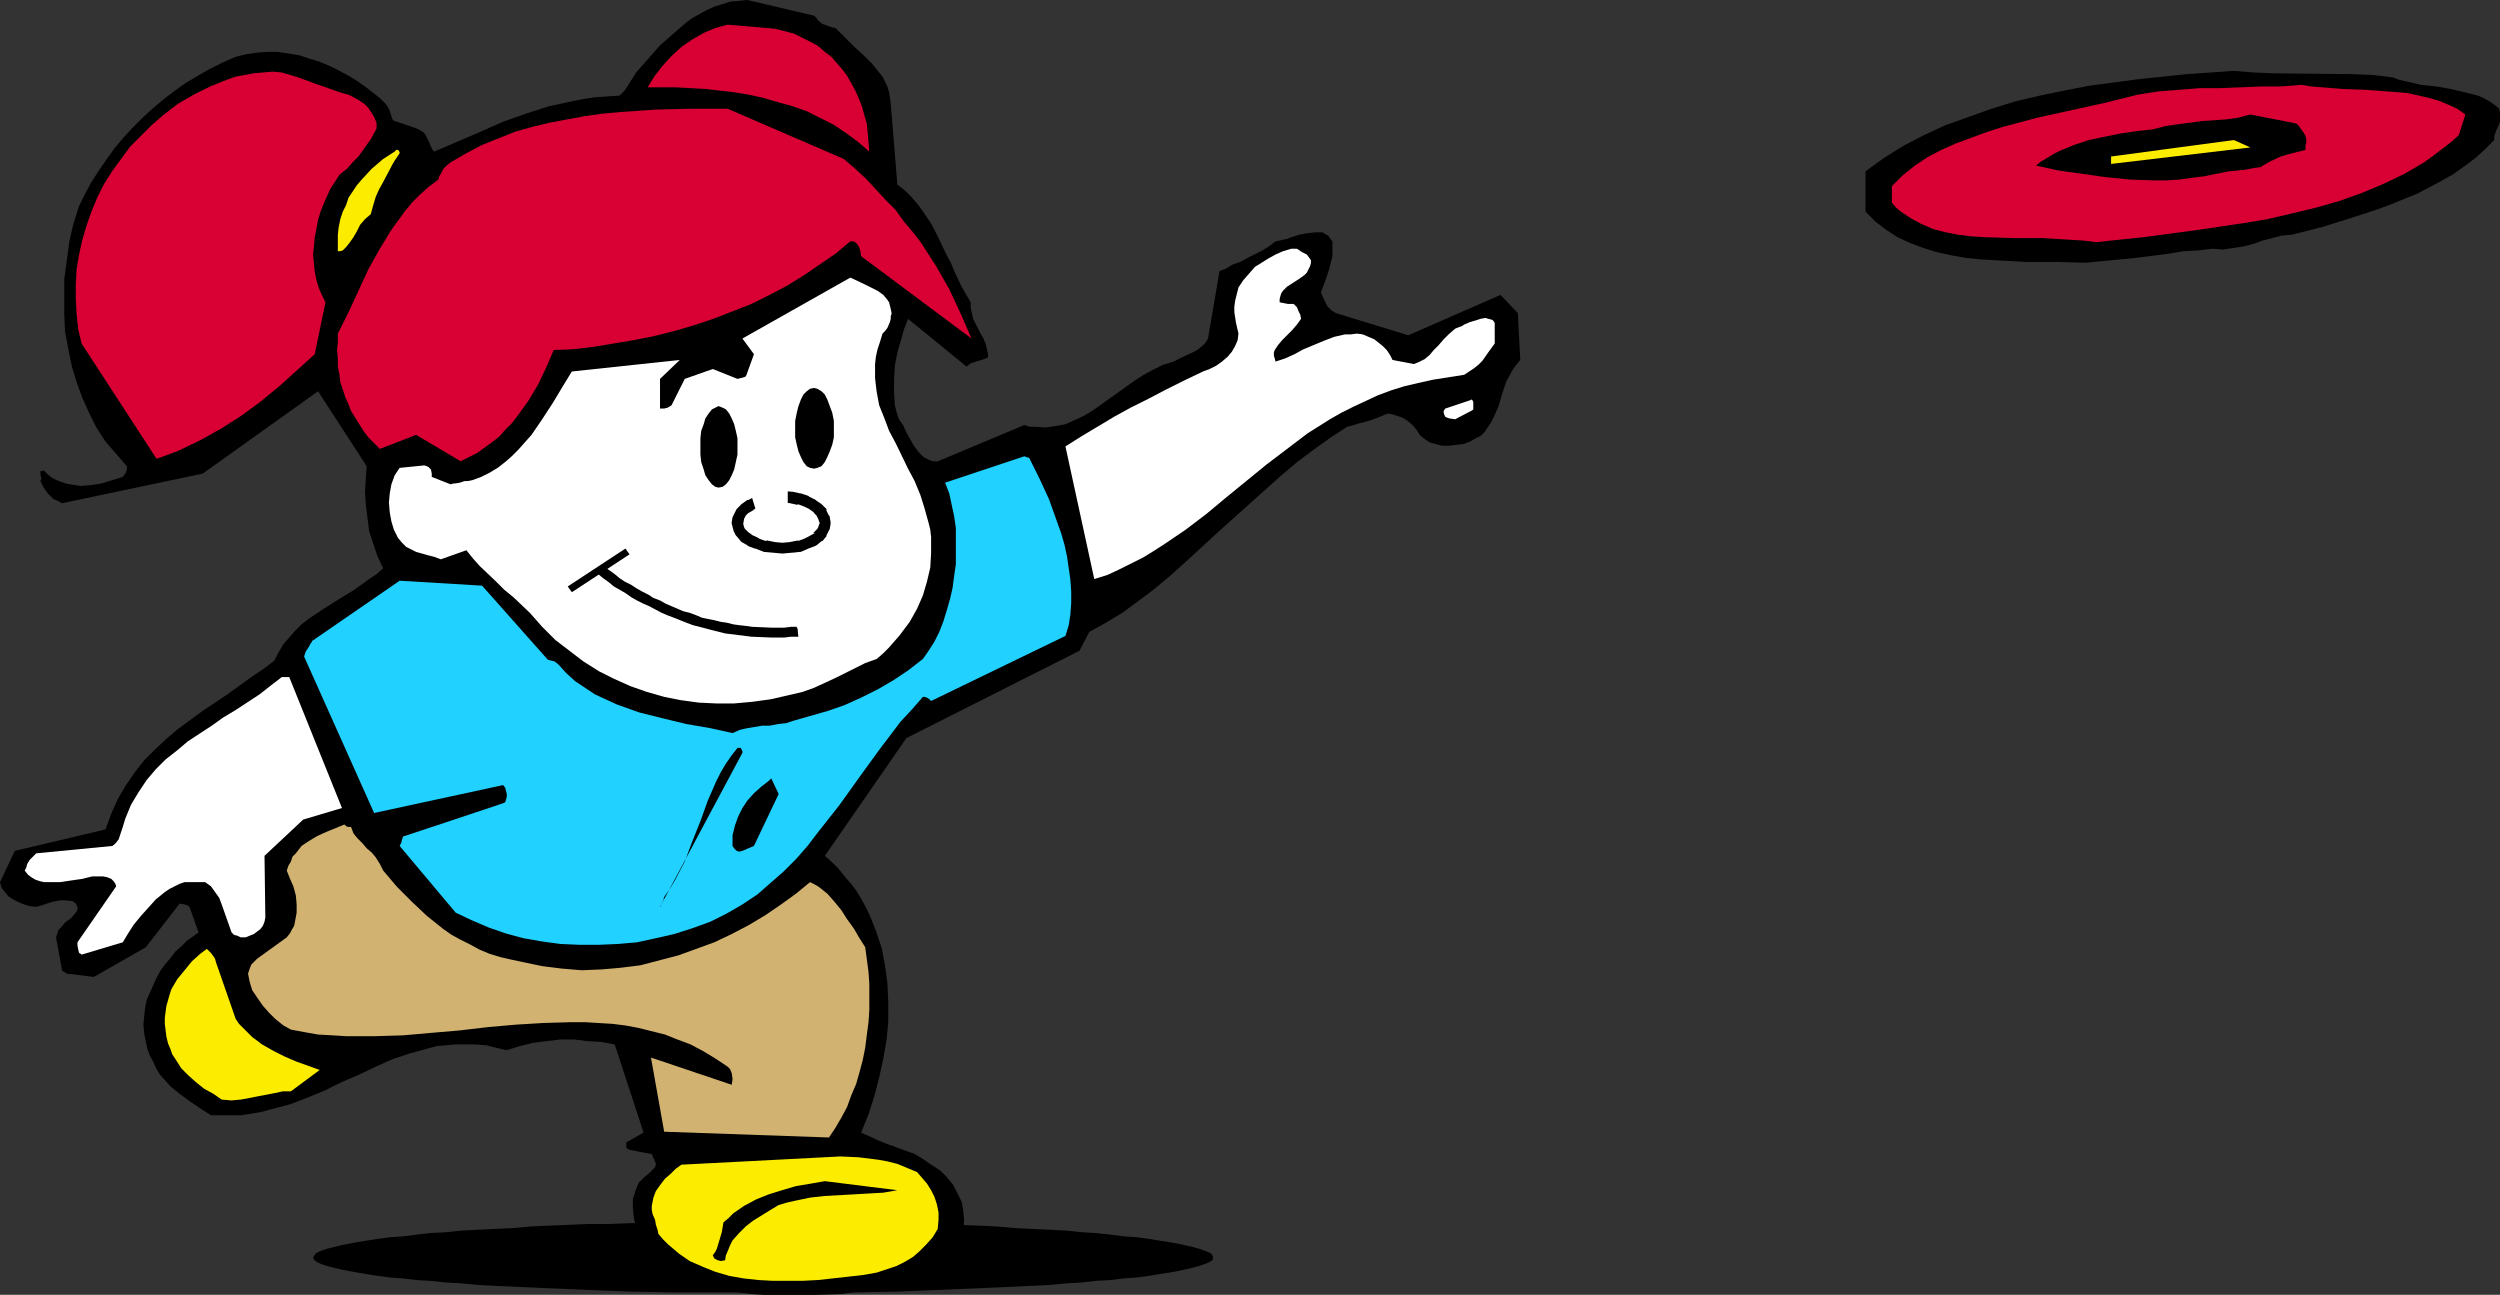 <?xml version="1.0" encoding="UTF-8" standalone="no"?>
<svg
   version="1.0"
   width="129.724mm"
   height="67.188mm"
   id="svg29"
   sodipodi:docname="Girl Throwing Toy.wmf"
   xmlns:inkscape="http://www.inkscape.org/namespaces/inkscape"
   xmlns:sodipodi="http://sodipodi.sourceforge.net/DTD/sodipodi-0.dtd"
   xmlns="http://www.w3.org/2000/svg"
   xmlns:svg="http://www.w3.org/2000/svg">
  <rect width="100%" height="100%" fill="#333333" stroke="none"/>
  <sodipodi:namedview
     id="namedview29"
     pagecolor="#ffffff"
     bordercolor="#000000"
     borderopacity="0.25"
     inkscape:showpageshadow="2"
     inkscape:pageopacity="0.0"
     inkscape:pagecheckerboard="0"
     inkscape:deskcolor="#d1d1d1"
     inkscape:document-units="mm" />
  <defs
     id="defs1">
    <pattern
       id="WMFhbasepattern"
       patternUnits="userSpaceOnUse"
       width="6"
       height="6"
       x="0"
       y="0" />
  </defs>
  <path
     style="fill:#000000;fill-opacity:1;fill-rule:evenodd;stroke:none"
     d="m 438.097,13.892 -4.525,0.323 -4.686,0.323 -4.686,0.485 -4.686,0.485 -4.848,0.646 -4.848,0.646 -5.01,0.969 -4.686,0.969 -4.848,1.131 -4.686,1.454 -4.525,1.615 -4.525,1.615 -4.202,1.938 -4.04,2.1 -3.878,2.423 -1.778,1.292 -1.778,1.292 v 7.915 l 0.97,0.969 0.97,0.969 2.101,1.615 2.262,1.454 2.424,1.131 2.586,0.969 2.586,0.808 2.909,0.646 2.747,0.485 3.07,0.323 2.909,0.162 5.979,0.323 h 5.979 l 5.656,0.162 3.394,-0.323 3.394,-0.323 3.232,-0.323 6.302,-0.808 2.909,-0.485 2.909,-0.162 2.747,-0.323 2.101,0.162 2.101,-0.323 2.101,-0.323 1.778,-0.485 1.778,-0.646 1.939,-0.485 1.778,-0.485 1.939,-0.162 5.818,-1.454 5.656,-1.777 5.494,-1.777 2.586,-0.969 2.747,-1.131 2.424,-0.969 2.424,-1.292 2.424,-1.292 2.262,-1.292 2.262,-1.615 1.939,-1.454 1.939,-1.777 1.778,-1.777 v -0.808 l 0.485,-1.292 0.323,-0.646 0.323,-0.808 V 23.1 22.292 l -0.162,-0.969 -0.97,-0.808 -0.97,-0.646 -1.131,-0.646 -1.131,-0.485 -2.586,-0.646 -2.747,-0.646 -2.747,-0.485 -3.07,-0.323 -2.747,-0.646 -1.454,-0.323 -1.293,-0.485 -4.04,-0.485 -3.878,-0.162 -15.514,-0.162 -3.878,-0.162 z"
     id="path1" />
  <path
     style="fill:#d90033;fill-opacity:1;fill-rule:evenodd;stroke:none"
     d="m 451.348,16.638 -4.04,0.323 h -3.878 l -7.918,0.323 h -4.04 l -4.04,0.323 -4.202,0.323 -4.04,0.646 -6.464,1.615 -6.626,1.454 -6.626,1.454 -6.626,1.777 -3.07,0.969 -3.07,1.131 -3.07,1.131 -2.909,1.292 -2.747,1.454 -2.424,1.615 -2.424,1.938 -2.101,2.1 v 3.231 l 0.808,0.969 0.97,0.808 0.97,0.646 0.97,0.646 2.101,1.131 2.262,0.969 2.424,0.646 2.586,0.485 2.586,0.323 2.586,0.162 5.494,0.162 h 5.656 l 5.333,0.323 2.747,0.162 2.586,0.323 4.525,-0.485 4.686,-0.485 4.848,-0.646 4.848,-0.646 9.858,-1.454 4.848,-0.808 4.848,-1.131 4.686,-1.131 4.525,-1.292 4.525,-1.615 4.202,-1.777 4.04,-1.938 1.939,-1.131 1.939,-1.131 1.778,-1.292 3.394,-2.585 1.616,-1.454 1.293,-4.038 -1.616,-1.131 -1.778,-0.808 -1.939,-0.808 -1.778,-0.485 -2.101,-0.485 -2.101,-0.485 -4.04,-0.323 -4.363,-0.323 -4.363,-0.162 -4.04,-0.323 -2.101,-0.162 z"
     id="path2" />
  <path
     style="fill:#000000;fill-opacity:1;fill-rule:evenodd;stroke:none"
     d="m 441.329,22.454 -2.424,0.646 -2.424,0.323 -4.686,0.323 -2.424,0.323 -2.424,0.323 -2.262,0.323 -2.424,0.646 -3.07,0.323 -3.232,0.485 -3.232,0.646 -3.07,0.646 -2.909,0.969 -2.747,1.131 -1.293,0.646 -1.293,0.808 -1.131,0.646 -0.97,0.808 4.363,0.969 4.686,0.646 4.525,0.646 4.848,0.485 4.848,0.162 h 2.262 l 2.586,-0.162 2.262,-0.323 2.586,-0.323 2.424,-0.485 2.424,-0.485 1.778,-0.162 1.454,-0.162 1.616,-0.323 1.293,-0.162 1.939,-1.131 2.101,-0.969 2.262,-0.646 2.586,-0.646 V 29.077 28.431 l 0.162,-0.485 v -0.485 l -0.162,-0.808 -0.485,-0.808 -0.485,-0.646 -0.323,-0.485 -0.485,-0.485 z"
     id="path3" />
  <path
     style="fill:#fced00;fill-opacity:1;fill-rule:evenodd;stroke:none"
     d="m 438.097,27.461 -24.078,3.231 v 1.454 l 27.31,-3.231 z"
     id="path4" />
  <path
     style="fill:#000000;fill-opacity:1;fill-rule:evenodd;stroke:none"
     d="m 149.803,239.561 h 9.05 l 8.726,0.162 8.403,0.162 4.202,0.162 h 3.878 l 3.878,0.162 3.878,0.162 3.717,0.162 3.555,0.323 3.394,0.162 3.394,0.162 3.232,0.162 3.07,0.323 2.747,0.162 2.909,0.323 2.586,0.323 2.424,0.162 2.424,0.323 1.939,0.323 2.101,0.323 1.778,0.323 1.454,0.323 1.454,0.323 1.131,0.323 0.97,0.323 0.808,0.323 0.646,0.323 0.323,0.485 v 0.323 0.323 l -0.323,0.323 -0.646,0.323 -0.808,0.323 -0.97,0.323 -1.131,0.323 -1.454,0.323 -1.454,0.323 -1.778,0.323 -2.101,0.323 -1.939,0.323 -2.424,0.323 -2.424,0.162 -2.586,0.323 -2.909,0.162 -2.747,0.323 -3.07,0.162 -3.232,0.323 -3.394,0.162 -3.394,0.162 -3.555,0.162 -3.717,0.162 -3.878,0.162 -3.878,0.162 -3.878,0.162 -4.202,0.162 -8.403,0.162 h -8.726 -9.05 -9.05 -8.726 l -8.403,-0.162 -4.202,-0.162 -4.04,-0.162 -3.717,-0.162 -3.878,-0.162 -3.717,-0.162 -3.555,-0.162 -3.555,-0.162 -3.232,-0.162 -3.232,-0.323 -3.07,-0.162 -3.07,-0.323 -2.747,-0.162 -2.586,-0.323 -2.424,-0.162 -2.424,-0.323 -2.101,-0.323 -1.939,-0.323 -1.778,-0.323 -1.616,-0.323 -1.293,-0.323 -1.293,-0.323 -0.97,-0.323 -0.808,-0.323 -0.485,-0.323 -0.323,-0.323 -0.162,-0.323 0.162,-0.323 0.323,-0.485 0.485,-0.323 0.808,-0.323 0.97,-0.323 1.293,-0.323 1.293,-0.323 1.616,-0.323 1.778,-0.323 1.939,-0.323 2.101,-0.323 2.424,-0.323 2.424,-0.162 2.586,-0.323 2.747,-0.323 3.07,-0.162 3.07,-0.323 3.232,-0.162 3.232,-0.162 3.555,-0.162 3.555,-0.323 3.717,-0.162 3.878,-0.162 3.717,-0.162 h 4.04 l 4.202,-0.162 8.403,-0.162 8.726,-0.162 z"
     id="path5" />
  <path
     style="fill:#000000;fill-opacity:1;fill-rule:evenodd;stroke:none"
     d="m 146.571,0 -1.616,0.162 -1.778,0.162 -1.454,0.485 -1.616,0.485 -1.454,0.646 -1.454,0.808 -1.454,0.808 -1.293,0.969 -2.424,2.1 -2.586,2.262 -2.262,2.585 -2.424,2.746 -0.808,1.292 -0.808,1.292 -0.646,0.969 -0.97,0.969 -2.262,0.162 -2.424,0.162 -2.262,0.323 -2.424,0.485 -2.262,0.485 -2.262,0.485 -4.525,1.454 -4.525,1.615 -4.363,1.938 -4.525,1.938 -4.525,1.938 -0.323,-0.323 -0.323,-0.646 -0.323,-0.808 -0.485,-0.969 -0.323,-0.646 -0.485,-0.485 -0.808,-0.485 -0.808,-0.323 -1.939,-0.646 -1.939,-0.646 -0.323,-0.162 -0.162,-0.323 -0.323,-0.969 -0.323,-0.969 -0.646,-0.969 -1.131,-1.131 -1.454,-1.131 -1.454,-1.131 -1.616,-1.131 -1.616,-0.969 -1.778,-0.969 -1.939,-0.969 -1.939,-0.808 -2.101,-0.646 -1.939,-0.646 -2.101,-0.323 -2.101,-0.323 h -2.101 l -2.101,0.162 -2.101,0.323 -1.939,0.485 -2.586,1.131 -2.586,1.292 -2.262,1.292 -2.424,1.454 -2.262,1.615 -2.101,1.615 -2.101,1.777 -1.939,1.777 -1.939,1.938 -1.778,1.938 -1.778,2.1 -1.616,2.262 -1.454,2.1 -1.454,2.262 -1.293,2.423 -1.131,2.262 -1.131,3.554 -0.808,3.554 -0.485,3.715 -0.485,3.554 v 3.392 3.554 l 0.162,3.392 0.646,3.392 0.646,3.231 0.97,3.231 1.131,3.069 1.293,2.908 1.454,2.908 1.778,2.746 2.101,2.423 2.101,2.423 v 0.646 l -0.162,0.485 -0.162,0.323 -0.485,0.646 -2.101,0.646 -2.101,0.646 -2.101,0.323 -1.939,0.162 L 13.736,94.984 12.928,94.823 11.958,94.5 11.15,94.177 10.181,93.692 9.373,93.046 8.565,92.238 8.242,92.4 H 7.918 v 0.323 0.323 l 0.162,0.646 v 0.323 l -0.162,0.323 0.646,1.292 0.808,1.131 0.646,0.646 0.485,0.485 0.808,0.323 0.808,0.485 27.634,-5.815 22.624,-16.154 9.534,14.7 -0.162,2.423 -0.162,2.585 0.162,2.585 0.323,2.585 0.323,2.585 0.808,2.423 0.808,2.423 1.131,2.423 -1.293,1.131 -1.454,0.969 -2.909,2.1 -2.909,1.777 -3.07,1.938 -2.909,1.938 -1.454,1.131 -1.293,1.292 -1.131,1.292 -1.131,1.292 -0.97,1.615 -0.808,1.615 -2.101,1.615 -2.424,1.615 -4.686,3.392 -4.848,3.231 -2.424,1.777 -2.424,1.777 -2.262,1.938 -2.262,2.1 -2.101,2.1 -1.778,2.262 -1.778,2.585 -1.616,2.746 -1.293,2.908 -1.131,3.069 L 2.909,166.869 0,173.007 l 0.323,1.131 0.646,0.808 0.646,0.808 0.97,0.646 0.97,0.485 1.131,0.485 1.131,0.323 1.293,0.162 1.131,-0.323 0.97,-0.323 0.97,-0.323 0.808,-0.162 0.808,-0.162 h 0.808 l 1.616,0.162 0.646,0.485 0.162,0.323 0.162,0.323 v 0.485 l -0.162,0.485 -0.323,0.323 -0.808,0.969 -0.485,0.323 -0.646,0.485 -0.808,0.969 -0.485,0.485 -0.162,0.485 -0.162,0.485 -0.162,0.485 1.131,6.138 v 0.162 l 0.162,0.323 0.323,0.162 0.485,0.323 5.333,0.646 10.181,-5.815 6.626,-8.562 0.97,0.162 0.485,0.162 0.485,0.323 1.778,5.008 -2.262,1.615 -1.131,1.131 -1.131,0.969 -0.97,1.292 -0.97,1.131 -0.97,1.292 -0.808,1.454 -0.646,1.454 -0.646,1.454 -0.646,1.454 -0.323,1.615 -0.162,1.615 -0.162,1.615 0.162,1.777 0.323,1.615 0.323,1.454 0.485,1.292 0.646,1.131 0.485,1.131 0.646,1.131 0.646,0.808 1.616,1.777 1.778,1.454 1.778,1.292 2.101,1.454 2.262,1.454 h 1.939 2.101 1.939 l 1.939,-0.323 1.939,-0.323 1.778,-0.485 3.717,-0.969 3.394,-1.292 3.555,-1.454 3.232,-1.615 3.394,-1.454 3.394,-1.615 3.232,-1.454 3.394,-1.131 3.555,-0.969 1.778,-0.485 1.939,-0.162 1.778,-0.162 h 1.939 1.939 l 2.101,0.162 1.939,0.485 2.101,0.485 2.586,-0.808 2.586,-0.646 2.586,-0.323 2.747,-0.323 h 2.747 l 2.586,0.323 2.747,0.162 2.586,0.485 5.656,17.285 -3.394,1.938 v 0.969 l 0.323,0.323 0.323,0.162 4.202,0.808 h 0.162 l 0.162,0.485 0.323,0.646 0.323,0.808 -0.162,0.646 -0.485,0.485 -0.808,0.808 -0.97,0.808 -0.97,0.969 -0.323,0.808 -0.323,0.808 -0.485,1.615 v 1.615 l 0.162,1.777 0.323,1.615 0.646,1.777 0.808,1.615 0.97,1.615 1.939,1.777 2.101,1.454 2.262,1.454 2.262,0.969 2.262,0.969 2.262,0.646 2.424,0.485 2.424,0.485 2.424,0.323 2.424,0.162 h 5.171 5.01 l 5.01,-0.162 3.07,-0.485 2.909,-0.485 2.747,-0.485 2.747,-0.646 2.424,-0.808 2.424,-1.131 1.131,-0.808 0.97,-0.808 0.97,-0.808 0.97,-1.131 0.323,-0.969 0.323,-0.808 0.485,-0.646 0.485,-0.485 0.97,-0.969 0.485,-0.646 0.485,-0.646 0.162,-1.777 -0.162,-1.777 -0.323,-1.777 -0.808,-1.615 -0.808,-1.615 -1.293,-1.615 -1.293,-1.292 -1.778,-1.131 -1.616,-1.131 -1.616,-0.969 -1.778,-0.646 -1.778,-0.646 -0.808,-0.323 -0.97,-0.323 -1.616,-0.646 -1.778,-0.808 -1.778,-0.808 1.454,-3.554 1.131,-3.554 0.97,-3.715 0.808,-3.715 0.646,-3.715 0.323,-3.554 v -3.715 l -0.162,-3.715 -0.485,-3.554 -0.646,-3.392 -1.131,-3.392 -0.646,-1.615 -0.646,-1.615 -0.808,-1.615 -0.808,-1.454 -0.97,-1.615 -0.97,-1.292 -1.293,-1.454 -1.131,-1.454 -1.293,-1.292 -1.454,-1.292 15.998,-23.1 33.936,-17.123 1.939,-3.715 3.232,-1.777 3.232,-1.938 3.07,-2.262 3.232,-2.423 3.07,-2.585 3.07,-2.746 6.141,-5.654 6.302,-5.654 6.141,-5.492 3.232,-2.746 3.232,-2.423 3.394,-2.423 3.232,-2.1 1.293,-0.323 0.97,-0.323 1.939,-0.485 1.778,-0.646 1.939,-0.808 0.97,0.162 0.97,0.323 0.97,0.323 0.808,0.485 0.808,0.646 0.646,0.646 0.646,0.808 0.485,0.808 0.97,0.808 0.97,0.646 1.131,0.323 1.293,0.323 h 1.454 l 1.293,-0.162 1.454,-0.162 1.293,-0.485 1.131,-0.646 0.97,-0.485 0.808,-0.808 0.646,-0.969 0.646,-0.969 0.485,-0.969 0.97,-2.262 0.646,-2.262 0.808,-2.423 0.646,-1.131 0.485,-0.969 0.808,-1.131 0.808,-0.969 -0.485,-9.208 -3.394,-3.554 -18.099,7.915 -14.221,-4.362 -0.485,-0.323 -0.323,-0.162 -0.485,-0.485 -0.323,-0.323 -0.646,-1.292 -0.646,-1.454 0.808,-2.1 0.808,-2.423 0.323,-1.292 0.323,-1.292 v -1.454 -1.454 l -0.485,-0.646 -0.323,-0.485 -0.646,-0.323 -0.485,-0.323 h -0.808 -0.646 l -1.454,0.162 -1.778,0.323 -1.454,0.485 -0.808,0.323 -0.808,0.162 -1.454,0.323 -1.293,0.969 -1.293,0.808 -2.909,1.454 -1.454,0.808 -1.454,0.485 -1.293,0.808 -1.293,0.485 -2.262,13.246 -0.485,0.808 -0.646,0.646 -0.808,0.646 -0.808,0.485 -2.101,0.969 -1.939,0.969 -2.101,0.646 -1.939,0.969 -1.778,0.969 -1.778,1.131 -3.394,2.423 -3.394,2.423 -1.616,1.131 -1.616,0.969 -1.778,0.808 -1.778,0.808 -1.778,0.323 -2.101,0.323 -1.939,-0.162 h -1.131 l -1.131,-0.323 -16.968,7.108 h -0.808 l -0.646,-0.162 -0.646,-0.323 -0.646,-0.323 -0.97,-0.969 -0.97,-1.292 -1.454,-2.585 -0.646,-1.454 -0.808,-1.131 -0.485,-1.454 -0.323,-1.292 -0.162,-2.585 v -2.585 l 0.162,-2.585 0.485,-2.585 0.646,-2.262 0.646,-2.262 0.808,-2.1 11.474,9.369 0.808,-0.646 0.97,-0.323 1.131,-0.323 1.293,-0.485 v -0.646 l -0.162,-0.808 -0.323,-1.292 -0.485,-1.131 -0.646,-1.131 -0.646,-1.292 -0.646,-1.292 -0.323,-1.454 -0.162,-0.808 v -0.969 l -1.778,-3.069 -1.454,-3.069 -0.646,-1.615 -0.808,-1.454 -1.454,-3.069 -1.454,-2.908 -1.939,-2.908 -0.97,-1.292 -1.131,-1.292 -1.293,-1.292 -1.454,-1.131 -1.293,-15.831 -0.162,-1.131 -0.162,-1.131 -0.323,-1.131 -0.485,-0.969 -0.485,-0.969 -0.646,-0.808 -1.454,-1.777 -1.778,-1.777 -1.778,-1.615 -1.778,-1.777 -1.778,-1.777 -0.808,-0.162 -0.808,-0.323 -0.485,-0.162 -0.485,-0.162 -0.808,-0.646 -0.323,-0.485 -0.485,-0.485 z"
     id="path6" />
  <path
     style="fill:#d90033;fill-opacity:1;fill-rule:evenodd;stroke:none"
     d="m 142.693,4.846 -2.424,0.646 -2.262,0.969 -2.262,1.292 -2.101,1.454 -1.939,1.777 -1.778,1.938 -1.616,2.1 -1.293,2.1 h 5.494 l 2.909,0.162 2.909,0.162 2.747,0.323 2.909,0.323 2.909,0.485 2.909,0.646 2.747,0.808 2.909,0.808 2.747,0.969 2.586,1.292 2.586,1.292 2.424,1.615 2.424,1.777 2.262,1.938 -0.162,-1.938 -0.162,-1.777 -0.162,-1.777 -0.485,-1.615 -0.485,-1.777 -0.646,-1.615 -0.646,-1.454 -0.808,-1.454 -0.808,-1.454 -0.97,-1.292 -1.131,-1.292 -0.97,-1.131 -1.293,-0.969 -1.293,-1.131 -1.454,-0.808 -1.293,-0.646 -1.939,-0.969 -1.778,-0.485 -1.939,-0.485 -1.778,-0.162 -3.717,-0.323 z"
     id="path7" />
  <path
     style="fill:#d90033;fill-opacity:1;fill-rule:evenodd;stroke:none"
     d="m 55.267,14.215 -1.778,-0.162 -1.939,0.162 -1.778,0.162 -1.778,0.323 -1.778,0.323 -1.778,0.646 -1.616,0.646 -1.616,0.646 -3.232,1.615 -3.07,1.777 -2.747,2.1 -2.424,2.1 -2.101,2.1 -2.101,2.1 -1.778,2.423 -1.778,2.423 -1.616,2.585 -1.293,2.585 -1.131,2.746 -0.97,2.746 -0.808,2.746 -0.646,2.908 -0.485,2.908 -0.162,2.908 v 2.908 l 0.162,2.908 0.323,3.069 0.646,2.746 14.706,22.615 2.262,-0.808 2.101,-0.808 4.363,-2.1 4.04,-2.262 4.04,-2.585 3.717,-2.746 3.717,-3.069 3.394,-3.069 3.394,-3.069 2.101,-10.177 -0.646,-1.292 -0.646,-1.454 -0.485,-1.615 -0.323,-1.615 -0.162,-1.615 -0.162,-1.777 0.162,-1.615 0.162,-1.777 0.323,-1.615 0.323,-1.777 0.485,-1.615 0.646,-1.615 0.646,-1.454 0.646,-1.454 0.97,-1.454 0.808,-1.292 1.454,-1.131 1.131,-1.292 1.131,-1.131 0.808,-1.131 0.808,-1.131 0.808,-1.131 1.131,-2.1 v -1.131 l -0.485,-1.131 -0.485,-0.808 -0.646,-0.969 -0.808,-0.808 -0.97,-0.646 -1.131,-0.646 -0.97,-0.485 -1.778,-0.485 -1.778,-0.646 -3.232,-1.131 -3.07,-1.131 z"
     id="path8" />
  <path
     style="fill:#d90033;fill-opacity:1;fill-rule:evenodd;stroke:none"
     d="m 142.693,21.323 h -6.949 l -7.11,0.162 -6.949,0.485 -3.555,0.323 -3.394,0.485 -3.555,0.646 -3.394,0.646 -3.394,0.808 -3.394,0.969 -3.232,1.292 -3.232,1.292 -3.07,1.615 -3.07,1.777 -0.808,0.646 -0.646,0.646 -0.485,0.969 -0.323,0.485 -0.162,0.646 -1.939,1.454 -1.616,1.454 -1.616,1.615 -1.454,1.777 -1.293,1.777 -1.293,1.777 -2.262,3.715 -2.262,4.038 -1.939,4.2 -1.939,4.2 -2.101,4.2 v 1.777 l -0.162,1.454 0.162,1.615 v 1.615 l 0.323,1.615 0.162,1.454 0.485,1.454 0.485,1.454 0.646,1.454 0.485,1.292 0.808,1.292 0.808,1.292 0.808,1.292 0.97,1.292 1.131,1.131 1.131,1.131 7.11,-2.746 8.726,5.169 1.616,-0.808 1.616,-0.808 2.909,-2.1 1.454,-1.131 1.131,-1.292 1.293,-1.292 1.131,-1.454 2.101,-2.908 1.939,-3.231 1.616,-3.392 1.454,-3.392 3.878,-0.162 4.04,-0.485 3.878,-0.646 3.878,-0.646 4.04,-0.808 3.878,-0.969 3.878,-1.131 3.878,-1.292 3.717,-1.454 3.717,-1.454 3.555,-1.777 3.394,-1.777 3.394,-2.1 3.07,-2.1 3.07,-2.1 2.909,-2.423 h 0.485 l 0.485,0.162 0.323,0.323 0.323,0.485 0.323,0.808 0.162,1.131 21.654,16.154 -2.101,-4.846 -2.262,-4.846 -2.586,-4.523 -2.909,-4.523 -1.616,-2.1 -1.778,-2.1 -1.616,-2.262 -1.939,-1.938 -1.939,-2.1 -1.939,-2.1 -2.101,-1.938 -2.262,-1.938 z"
     id="path9" />
  <path
     style="fill:#fced00;fill-opacity:1;fill-rule:evenodd;stroke:none"
     d="m 77.406,29.723 -2.262,1.454 -2.262,1.938 -1.939,2.1 -0.97,1.131 -1.616,2.423 -0.485,1.454 -0.646,1.292 -0.485,1.454 -0.323,1.615 -0.162,1.454 v 1.615 1.615 h 0.485 l 0.485,-0.162 0.323,-0.323 0.323,-0.323 0.646,-0.808 0.808,-1.131 0.646,-1.131 0.646,-1.292 0.97,-1.131 1.131,-0.969 0.485,-1.777 0.485,-1.615 0.646,-1.454 0.808,-1.454 1.454,-2.746 0.323,-0.646 0.485,-0.808 0.97,-1.454 v -0.162 l -0.162,-0.323 -0.162,-0.162 h -0.162 -0.162 z"
     id="path10" />
  <path
     style="fill:#ffffff;fill-opacity:1;fill-rule:evenodd;stroke:none"
     d="m 253.227,48.784 -1.616,0.485 -1.454,0.646 -1.454,0.808 -1.293,0.808 -1.293,0.808 -1.131,1.292 -1.131,1.292 -0.97,1.454 -0.323,1.292 -0.323,1.292 -0.162,1.131 v 1.131 l 0.323,2.1 0.485,2.1 -0.162,1.292 -0.485,1.131 -0.646,1.131 -0.808,0.969 -1.131,0.969 -1.131,0.808 -1.293,0.646 -1.293,0.485 -3.717,1.777 -3.555,1.777 -3.394,1.777 -3.555,1.777 -3.232,1.777 -3.232,1.938 -3.232,1.938 -3.07,1.938 5.656,26.008 2.586,-0.808 2.424,-1.131 2.262,-1.131 2.262,-1.131 2.101,-1.292 2.262,-1.454 4.04,-2.746 4.04,-3.069 3.878,-3.231 7.918,-6.462 4.04,-3.069 4.04,-3.069 4.363,-2.746 2.262,-1.292 2.262,-1.131 2.424,-1.131 2.424,-1.131 2.586,-0.969 2.586,-0.808 2.747,-0.646 2.909,-0.646 3.07,-0.485 3.07,-0.485 0.97,-0.646 0.97,-0.646 0.808,-0.646 0.808,-0.808 1.131,-1.615 1.293,-1.777 V 63.323 l -0.323,-0.485 -0.323,-0.162 -0.646,-0.162 -0.485,-0.162 -0.97,0.162 -0.97,0.323 -1.131,0.323 -1.131,0.485 -0.485,0.323 -0.485,0.162 -0.808,0.323 -1.293,1.131 -0.97,0.969 -0.97,1.131 -0.97,0.969 -0.808,0.969 -0.97,0.808 -0.97,0.485 -1.131,0.485 -4.202,-0.808 -0.485,-0.969 -0.646,-0.969 -0.808,-0.808 -0.808,-0.646 -0.808,-0.646 -1.131,-0.485 -1.131,-0.485 -1.131,-0.162 -1.293,0.162 h -1.131 l -2.101,0.485 -2.101,0.808 -1.939,0.808 -1.939,0.808 -1.778,0.969 -1.778,0.808 -1.939,0.646 -0.162,-0.646 -0.162,-0.485 v -0.646 l 0.162,-0.485 0.646,-0.969 0.808,-0.969 0.97,-0.969 0.97,-0.969 0.97,-1.131 0.808,-1.131 -0.162,-0.808 -0.323,-0.646 -0.323,-0.808 -0.323,-0.323 -0.323,-0.323 h -1.131 l -0.808,-0.162 -0.808,-0.162 v -0.646 l 0.162,-0.646 0.162,-0.485 0.323,-0.485 0.808,-0.808 2.262,-1.454 1.131,-0.808 0.485,-0.485 0.323,-0.646 0.323,-0.646 0.162,-0.646 v -0.485 l -0.323,-0.485 -0.485,-0.646 -0.97,-0.485 -0.97,-0.646 z"
     id="path11" />
  <path
     style="fill:#ffffff;fill-opacity:1;fill-rule:evenodd;stroke:none"
     d="m 166.771,54.438 -21.17,11.954 2.262,3.069 -1.454,4.038 -0.162,0.323 -0.323,0.162 -0.646,0.162 -0.646,0.162 -4.848,-1.938 -5.494,1.938 -2.586,5.169 -0.485,0.323 -0.323,0.162 -0.646,0.162 h -0.808 v -5.815 l 3.878,-3.715 -21.17,2.262 -1.778,2.908 -1.939,3.231 -2.101,3.231 -2.101,3.069 -1.293,1.454 -1.293,1.454 -1.293,1.292 -1.293,1.131 -1.454,1.131 -1.616,0.969 -1.616,0.808 -1.778,0.646 -0.808,0.162 h -0.646 l -0.97,0.323 -0.97,0.162 H 88.88 l -0.485,0.162 -3.717,-1.454 v -0.646 l -0.162,-0.808 -0.485,-0.485 -0.323,-0.162 -0.485,-0.162 -4.848,0.485 -0.97,1.454 -0.646,1.777 -0.323,1.777 -0.162,1.777 0.162,1.938 0.323,1.777 0.485,1.615 0.808,1.615 0.808,0.969 0.808,0.808 0.97,0.485 0.97,0.485 1.131,0.323 1.131,0.323 1.293,0.323 1.293,0.485 5.01,-1.777 1.293,1.615 1.293,1.454 3.232,3.069 1.616,1.615 1.778,1.454 3.232,3.069 2.424,2.746 2.586,2.585 2.747,2.1 2.747,2.1 3.07,1.938 2.909,1.454 3.232,1.454 3.232,1.131 3.394,0.969 3.232,0.646 3.555,0.485 3.394,0.162 h 3.555 l 3.555,-0.323 3.555,-0.485 3.555,-0.808 2.747,-0.646 2.262,-0.808 2.101,-0.969 2.101,-0.969 1.939,-0.969 3.878,-1.938 2.262,-0.808 1.293,-1.131 1.131,-1.131 1.131,-1.292 0.97,-1.131 1.939,-2.585 1.454,-2.585 1.131,-2.585 0.808,-2.746 0.646,-2.746 0.162,-2.908 v -1.454 -1.615 l -0.162,-1.454 -0.323,-1.292 -0.808,-2.908 -0.808,-2.585 -1.131,-2.746 -1.293,-2.423 -2.424,-5.008 -1.293,-2.423 -0.97,-2.585 -0.97,-2.423 -0.485,-2.585 -0.162,-1.292 -0.162,-1.454 v -1.292 -1.454 l 0.162,-1.454 0.323,-1.454 0.485,-1.454 0.485,-1.615 0.485,-0.485 0.485,-0.646 0.485,-1.131 0.162,-0.646 v -0.485 l 0.162,-0.485 v -0.162 l -0.162,-0.808 -0.162,-0.646 -0.162,-0.646 -0.323,-0.485 -0.808,-0.969 -1.131,-0.808 -1.293,-0.646 -1.293,-0.646 z"
     id="path12" />
  <path
     style="fill:#ffffff;fill-opacity:1;fill-rule:evenodd;stroke:none"
     d="m 288.294,78.507 -4.848,1.615 -0.323,0.485 v 0.323 l 0.162,0.485 0.162,0.323 0.323,0.162 0.485,0.162 1.131,0.162 3.394,-1.777 0.162,-0.162 v -0.323 -0.808 -0.323 l -0.162,-0.323 -0.162,-0.162 z"
     id="path13" />
  <path
     style="fill:#21d1ff;fill-opacity:1;fill-rule:evenodd;stroke:none"
     d="m 200.869,89.492 -15.514,5.169 0.808,2.1 0.485,2.262 0.485,2.262 0.323,2.262 v 2.262 2.423 2.423 l -0.323,2.262 -0.323,2.423 -0.485,2.1 -0.646,2.262 -0.646,2.1 -0.808,2.1 -0.97,1.938 -1.131,1.777 -1.131,1.615 -2.909,2.262 -2.909,1.938 -3.07,1.777 -3.232,1.615 -3.232,1.454 -3.232,1.131 -3.394,0.969 -3.394,0.969 -1.454,0.485 -1.616,0.162 -1.616,0.323 h -1.454 l -2.909,0.485 -1.454,0.323 -1.454,0.646 -4.363,-0.969 -4.686,-0.808 -4.686,-1.131 -4.525,-1.131 -2.262,-0.808 -2.262,-0.808 -2.101,-0.969 -2.101,-0.969 -1.939,-1.292 -1.939,-1.292 -1.778,-1.615 -1.454,-1.615 -0.808,-0.646 -0.646,-0.162 -0.646,-0.162 -0.162,-0.162 v 0 l -12.766,-14.377 -16.16,-0.969 -17.13,11.792 -0.162,0.323 -0.162,0.162 -0.323,0.646 -0.646,0.969 -0.162,0.485 -0.162,0.485 13.736,30.692 25.371,-5.492 v 0.162 l 0.323,0.323 0.162,0.646 0.162,0.646 v 0.485 l -0.162,0.646 -0.162,0.485 -0.323,0.162 -19.392,6.462 h -0.162 l -0.162,0.162 -0.162,0.485 -0.162,0.646 -0.323,0.646 10.989,13.085 3.07,1.454 3.394,1.454 3.232,1.131 3.555,0.969 3.717,0.646 3.555,0.485 3.717,0.162 h 3.878 l 3.717,-0.162 3.717,-0.323 3.717,-0.808 3.555,-0.808 3.555,-1.131 3.555,-1.292 3.232,-1.615 3.07,-1.777 2.909,-1.938 2.586,-2.262 2.586,-2.262 2.424,-2.423 2.262,-2.585 2.101,-2.746 4.202,-5.331 4.04,-5.654 3.878,-5.331 4.04,-5.331 2.262,-2.423 2.101,-2.423 h 0.323 l 0.485,0.162 0.485,0.323 0.323,0.323 26.341,-12.761 0.646,-2.1 0.323,-2.1 0.162,-2.262 v -2.262 l -0.162,-2.262 -0.323,-2.262 -0.323,-2.262 -0.485,-2.262 -0.646,-2.262 -0.808,-2.262 -1.616,-4.523 -1.939,-4.2 -1.939,-3.877 z"
     id="path14" />
  <path
     style="fill:#ffffff;fill-opacity:1;fill-rule:evenodd;stroke:none"
     d="m 55.267,132.784 -2.101,1.615 -2.262,1.777 -4.686,3.069 -2.424,1.454 -2.262,1.615 -4.686,3.069 -2.101,1.777 -2.262,1.777 -1.939,1.938 -1.778,2.1 -1.616,2.423 -1.454,2.423 -1.131,2.746 -0.485,1.615 -0.485,1.454 -0.323,0.969 -0.485,0.646 -0.485,0.485 h -0.162 v 0.162 l -15.029,1.454 -0.646,0.646 -0.646,0.646 -0.485,0.808 -0.162,0.646 -0.162,0.323 -0.162,0.323 0.646,0.808 0.646,0.485 0.808,0.485 0.97,0.323 0.808,0.162 h 0.97 2.101 l 2.101,-0.323 2.262,-0.323 1.939,-0.485 h 2.101 l 0.808,0.162 0.808,0.323 0.485,0.485 0.323,0.485 0.162,0.485 -7.595,10.985 v 0.646 l 0.162,0.808 0.162,0.646 0.323,0.162 0.162,0.162 8.08,-2.423 0.97,-1.615 1.131,-1.777 1.454,-1.777 1.454,-1.615 1.454,-1.615 1.778,-1.454 0.97,-0.646 0.97,-0.485 0.97,-0.485 0.97,-0.323 h 4.04 l 1.131,0.808 0.808,1.131 0.808,1.131 0.485,1.292 0.97,2.746 0.97,2.746 0.162,0.162 0.323,0.323 0.646,0.162 0.646,0.323 h 0.97 l 0.808,-0.323 0.808,-0.323 0.646,-0.485 0.646,-0.485 0.485,-0.646 0.323,-0.808 0.162,-0.808 -0.162,-12.115 7.595,-7.108 7.595,-2.262 -10.342,-25.685 z"
     id="path15" />
  <path
     style="fill:#000000;fill-opacity:1;fill-rule:evenodd;stroke:none"
     d="m 144.632,146.676 -1.131,1.454 -1.131,1.615 -0.97,1.615 -0.97,1.938 -1.616,3.715 -1.454,4.038 -1.616,4.038 -1.454,3.877 -1.939,3.715 -0.97,1.615 -1.131,1.615 -0.162,0.646 -0.323,0.646 -0.162,0.485 -0.162,0.162 v 0 l 16.16,-30.208 v -0.323 l -0.162,-0.323 -0.162,-0.323 h -0.323 z"
     id="path16" />
  <path
     style="fill:#000000;fill-opacity:1;fill-rule:evenodd;stroke:none"
     d="m 150.773,153.138 -1.454,1.131 -1.454,1.292 -1.293,1.454 -0.97,1.454 -0.808,1.615 -0.646,1.777 -0.485,1.938 v 2.1 l 0.323,0.485 0.485,0.485 0.485,0.162 0.646,-0.162 1.131,-0.485 1.131,-0.485 4.848,-10.177 -1.454,-3.069 z"
     id="path17" />
  <path
     style="fill:#d1b270;fill-opacity:1;fill-rule:evenodd;stroke:none"
     d="m 67.549,161.699 -3.555,1.454 -1.778,0.808 -1.616,0.969 -1.454,0.969 -1.131,1.454 -0.646,0.646 -0.323,0.969 -0.485,0.808 -0.323,0.969 0.646,1.615 0.646,1.454 0.485,1.777 0.162,1.777 v 1.615 l -0.323,1.777 -0.162,0.808 -0.485,0.808 -0.323,0.646 -0.646,0.808 -5.818,4.2 -1.131,1.131 -0.323,0.808 -0.323,0.969 0.323,1.615 0.485,1.615 0.97,1.454 1.131,1.615 1.131,1.292 1.293,1.292 1.616,1.292 1.454,0.808 2.586,0.485 2.747,0.485 2.909,0.162 2.586,0.162 h 5.656 l 5.494,-0.162 5.494,-0.485 5.656,-0.485 5.494,-0.646 5.494,-0.485 5.333,-0.323 5.494,-0.162 h 2.747 l 2.586,0.162 2.747,0.162 2.586,0.323 2.586,0.485 2.586,0.646 2.586,0.646 2.424,0.969 2.586,0.969 2.424,1.292 2.424,1.454 2.424,1.615 0.162,0.162 0.323,0.323 0.323,0.808 0.162,1.131 -0.162,1.131 -15.837,-5.331 2.586,14.538 32.32,1.131 1.293,-1.938 1.131,-1.938 1.131,-2.1 0.808,-2.262 0.97,-2.262 0.646,-2.262 0.646,-2.423 0.485,-2.423 0.323,-2.585 0.323,-2.423 0.162,-2.423 v -2.585 -2.423 l -0.162,-2.423 -0.323,-2.423 -0.323,-2.423 -1.131,-1.777 -1.131,-1.938 -1.293,-1.777 -1.131,-1.777 -1.454,-1.777 -1.293,-1.454 -1.616,-1.292 -0.808,-0.485 -0.97,-0.485 -2.747,2.262 -2.909,2.1 -3.07,2.1 -3.232,1.938 -3.394,1.777 -3.394,1.615 -3.555,1.292 -3.555,1.292 -3.717,0.969 -3.717,0.969 -3.878,0.485 -3.717,0.323 -3.878,0.162 -3.878,-0.323 -3.878,-0.485 -3.878,-0.808 -2.262,-0.485 -2.101,-0.485 -2.101,-0.646 -1.939,-0.808 -1.778,-0.969 -1.939,-0.969 -1.778,-0.969 -1.616,-1.131 -1.616,-1.292 -1.616,-1.292 -2.909,-2.746 -2.909,-2.908 -2.747,-3.231 -0.646,-1.292 -0.808,-1.292 -0.808,-0.969 -0.97,-0.808 -0.808,-0.969 -0.97,-0.969 -0.808,-0.969 -0.485,-1.292 h -0.646 l -0.323,-0.162 z"
     id="path18" />
  <path
     style="fill:#fced00;fill-opacity:1;fill-rule:evenodd;stroke:none"
     d="m 39.269,187.061 -1.616,1.454 -1.454,1.777 -1.454,1.777 -1.131,1.938 -0.323,0.969 -0.323,1.131 -0.323,1.131 -0.162,1.131 -0.162,1.292 v 1.131 l 0.162,1.292 0.162,1.292 0.323,1.292 0.485,1.131 0.323,0.969 0.646,0.969 1.131,1.777 1.454,1.454 1.454,1.292 1.616,1.292 1.778,0.969 1.616,1.131 1.939,0.162 1.778,-0.162 1.778,-0.323 1.616,-0.323 3.394,-0.646 1.454,-0.323 h 1.616 l 5.656,-4.2 -2.262,-0.808 -2.262,-0.808 -2.262,-0.969 -2.262,-1.131 -2.262,-1.292 -1.939,-1.454 -1.778,-1.777 -0.808,-0.808 -0.646,-0.969 -3.878,-11.146 -0.162,-0.646 -0.323,-0.485 -0.485,-0.646 -0.808,-0.808 z"
     id="path19" />
  <path
     style="fill:#fced00;fill-opacity:1;fill-rule:evenodd;stroke:none"
     d="m 164.832,226.799 -31.189,1.615 -1.131,0.808 -0.97,0.969 -1.131,0.969 -0.97,1.292 -0.808,1.131 -0.485,1.292 -0.162,0.808 -0.162,0.808 v 0.808 l 0.162,0.808 0.485,1.131 0.162,0.969 0.323,0.969 0.162,0.808 0.97,1.131 0.97,0.969 0.97,0.808 1.131,0.969 2.101,1.454 2.586,1.131 2.424,0.969 2.747,0.808 2.747,0.485 2.909,0.323 2.909,0.162 h 2.909 2.909 l 3.07,-0.162 5.818,-0.646 2.909,-0.323 2.747,-0.485 1.939,-0.646 1.939,-0.646 1.616,-0.808 1.616,-0.969 1.293,-1.131 1.293,-1.292 1.293,-1.454 0.97,-1.615 0.162,-1.777 v -1.454 l -0.323,-1.615 -0.485,-1.454 -0.646,-1.292 -0.808,-1.292 -0.97,-1.131 -0.97,-1.131 -1.939,-0.808 -1.939,-0.808 -1.939,-0.485 -1.778,-0.323 -3.878,-0.485 z"
     id="path20" />
  <path
     style="fill:#000000;fill-opacity:1;fill-rule:evenodd;stroke:none"
     d="m 161.761,231.645 -2.747,0.485 -2.909,0.485 -2.747,0.808 -2.586,0.808 -2.424,0.969 -2.424,1.292 -2.101,1.454 -0.97,0.969 -0.97,0.808 -0.323,1.938 -0.485,1.615 -0.485,1.615 -0.323,0.646 -0.485,0.646 0.162,0.323 0.162,0.323 0.646,0.323 0.646,0.162 0.808,-0.162 0.162,-0.969 0.485,-1.131 0.323,-0.808 0.485,-0.969 1.293,-1.454 1.293,-1.292 1.454,-1.131 3.394,-2.1 1.616,-0.969 1.616,-0.485 1.454,-0.323 3.07,-0.646 2.909,-0.323 2.909,-0.162 2.909,-0.162 2.747,-0.162 2.909,-0.162 2.747,-0.485 z"
     id="path21" />
  <path
     style="fill:#000000;fill-opacity:1;fill-rule:evenodd;stroke:none"
     d="m 117.483,112.43 v 0 l 0.97,0.808 0.97,0.808 1.131,0.808 2.262,1.292 1.131,0.646 1.131,0.808 1.293,0.646 1.131,0.485 1.131,0.646 1.131,0.485 1.293,0.646 1.131,0.485 1.293,0.323 1.131,0.485 1.454,0.485 1.131,0.485 2.424,0.646 1.293,0.323 1.293,0.162 1.293,0.323 1.293,0.162 1.454,0.162 1.131,0.162 3.878,0.162 h 1.293 l 1.293,-0.162 h 1.293 1.293 v -1.454 0 h -1.293 -1.293 l -1.293,0.162 h -1.293 l -3.717,-0.162 -1.293,-0.162 -1.293,-0.162 -1.131,-0.323 -1.293,-0.162 -1.131,-0.162 -1.293,-0.323 -2.586,-0.646 -0.97,-0.323 -1.454,-0.485 -1.131,-0.485 -1.293,-0.485 -0.97,-0.485 -1.293,-0.485 -1.131,-0.485 -1.131,-0.646 -1.131,-0.646 -1.131,-0.646 -1.293,-0.485 -0.97,-0.808 -1.131,-0.646 -1.131,-0.646 -0.97,-0.808 -1.131,-0.808 -0.808,-0.646 h -0.162 z"
     id="path22" />
  <path
     style="fill:#000000;fill-opacity:1;fill-rule:evenodd;stroke:none"
     d="m 117.321,112.753 v -0.162 l 0.97,0.808 1.131,0.808 0.97,0.808 1.131,0.646 1.131,0.646 1.131,0.808 1.131,0.646 1.293,0.646 1.131,0.485 2.424,1.292 1.131,0.485 1.293,0.485 2.424,0.969 1.293,0.485 1.293,0.323 2.424,0.646 1.293,0.323 1.293,0.323 1.293,0.162 1.293,0.162 1.293,0.162 1.293,0.162 3.878,0.162 h 1.293 1.293 l 1.293,-0.162 h 1.454 l -0.323,-1.938 h 0.162 -1.293 l -1.293,0.162 h -1.293 -1.293 l -3.717,-0.162 -1.131,-0.162 -1.454,-0.162 -1.131,-0.162 -1.293,-0.323 -1.131,-0.162 -1.293,-0.323 -2.424,-0.485 -1.131,-0.485 -1.293,-0.485 -1.293,-0.323 -1.131,-0.485 -1.131,-0.485 -1.131,-0.485 -1.131,-0.646 -1.293,-0.485 -0.97,-0.646 -1.293,-0.646 -1.131,-0.646 -0.97,-0.646 -1.293,-0.646 -0.97,-0.646 -0.97,-0.808 -1.131,-0.808 -0.97,-0.646 v 0 z"
     id="path23" />
  <path
     style="fill:#000000;fill-opacity:1;fill-rule:evenodd;stroke:none"
     d="m 112.15,116.146 11.312,-7.431 -0.808,-1.131 -11.312,7.431 z"
     id="path24" />
  <path
     style="fill:#ffffff;fill-opacity:1;fill-rule:evenodd;stroke:none"
     d="m 153.52,97.407 1.616,0.162 1.616,0.323 1.454,0.485 1.293,0.646 0.97,0.808 0.646,0.808 0.485,0.969 0.162,0.969 -0.162,0.969 -0.485,0.969 -0.646,0.808 -0.97,0.808 -1.293,0.485 -1.454,0.485 -1.616,0.323 h -1.616 -1.778 l -1.616,-0.323 -1.616,-0.485 -1.293,-0.485 -1.131,-0.808 -0.808,-0.808 -0.485,-0.969 v -0.485 l -0.162,-0.485 0.162,-0.969 0.485,-0.969 0.808,-0.808 1.131,-0.808 1.293,-0.646 1.616,-0.485 1.616,-0.323 z"
     id="path25" />
  <path
     style="fill:#000000;fill-opacity:1;fill-rule:evenodd;stroke:none"
     d="m 153.52,98.538 h -0.162 l 1.778,0.162 h -0.162 l 1.454,0.323 v -0.162 l 1.293,0.485 v 0 l 1.293,0.646 -0.323,-0.162 1.131,0.808 -0.323,-0.162 0.808,0.808 -0.162,-0.162 0.485,0.969 -0.162,-0.323 0.323,0.969 v -0.323 l -0.323,0.969 0.162,-0.323 -0.485,0.969 0.162,-0.323 -0.808,0.808 h 0.323 l -1.131,0.646 0.323,-0.162 -1.293,0.646 v 0 l -1.293,0.485 0.162,-0.162 -1.616,0.323 h 0.162 l -1.778,0.162 h 0.162 l -1.778,-0.162 h 0.162 l -1.616,-0.323 v 0.162 l -1.454,-0.485 h 0.162 l -1.293,-0.646 0.162,0.162 -1.131,-0.808 0.162,0.162 -0.808,-0.808 0.162,0.323 -0.485,-0.969 0.162,0.323 -0.162,-0.646 v 0.162 -0.485 0.323 l 0.162,-0.969 -0.162,0.323 0.485,-0.969 -0.162,0.162 0.808,-0.808 -0.162,0.162 1.131,-0.646 h -0.162 l 1.293,-0.646 h -0.162 l 1.454,-0.485 v 0.162 l 1.616,-0.323 h -0.162 l 1.778,-0.162 -0.162,-2.262 -1.778,0.162 v 0 l -1.778,0.323 v 0 l -1.616,0.485 -0.162,0.162 -1.293,0.646 h -0.162 l -1.131,0.808 -0.162,0.162 -0.808,0.808 -0.162,0.323 -0.485,0.969 -0.162,0.323 -0.162,0.969 v 0 0.323 l 0.162,0.485 v 0.162 l 0.162,0.485 v 0.162 l 0.485,0.969 0.162,0.162 0.808,0.969 0.162,0.162 1.131,0.646 0.162,0.162 1.293,0.485 h 0.162 l 1.616,0.646 v 0 l 1.778,0.162 v 0 l 1.778,0.162 h 0.162 l 1.778,-0.162 h 0.162 l 1.454,-0.162 h 0.162 l 1.454,-0.646 v 0 l 1.293,-0.485 0.323,-0.162 0.97,-0.808 h 0.162 l 0.808,-0.969 v -0.162 l 0.485,-0.969 0.162,-0.323 0.162,-0.969 v -0.162 -0.162 l -0.162,-0.969 v -0.162 l -0.162,-0.162 -0.485,-0.969 v -0.323 l -0.808,-0.808 -0.162,-0.162 -0.97,-0.646 -0.162,-0.162 -1.293,-0.646 -0.162,-0.162 -1.454,-0.485 h -0.162 l -1.454,-0.323 h -0.162 l -1.778,-0.162 h -0.162 z"
     id="path26" />
  <path
     style="fill:#ffffff;fill-opacity:1;fill-rule:evenodd;stroke:none"
     d="m 146.894,95.63 2.101,6.946 h 0.162 l 0.162,0.162 0.162,0.162 0.485,0.162 0.808,0.485 0.97,0.323 0.97,0.162 h 0.485 l 0.485,-0.162 0.323,-0.162 0.162,-0.323 0.162,-0.646 0.162,-0.646 v -9.369 z"
     id="path27" />
  <path
     style="fill:#000000;fill-opacity:1;fill-rule:evenodd;stroke:none"
     d="m 140.915,79.638 0.808,0.323 0.646,0.323 0.646,0.808 0.485,0.969 0.485,1.131 0.323,1.292 0.323,1.454 v 1.615 1.615 l -0.323,1.454 -0.323,1.454 -0.485,1.131 -0.485,0.969 -0.646,0.808 -0.646,0.485 -0.808,0.162 -0.646,-0.162 -0.646,-0.485 -0.646,-0.808 -0.646,-0.969 -0.323,-1.131 -0.485,-1.454 -0.162,-1.454 v -1.615 -1.615 l 0.162,-1.454 0.485,-1.292 0.323,-1.131 0.646,-0.969 0.646,-0.808 0.646,-0.323 z"
     id="path28" />
  <path
     style="fill:#000000;fill-opacity:1;fill-rule:evenodd;stroke:none"
     d="m 159.661,76.084 0.646,0.162 0.808,0.485 0.646,0.646 0.485,0.969 0.485,1.292 0.485,1.292 0.323,1.615 v 1.615 1.615 l -0.323,1.454 -0.485,1.292 -0.485,1.131 -0.485,0.969 -0.646,0.808 -0.808,0.323 -0.646,0.162 -0.808,-0.162 -0.646,-0.323 -0.646,-0.808 -0.485,-0.969 -0.485,-1.131 -0.323,-1.292 -0.323,-1.454 V 84.161 82.546 l 0.323,-1.615 0.323,-1.292 0.485,-1.292 0.485,-0.969 0.646,-0.646 0.646,-0.485 z"
     id="path29" />
</svg>
